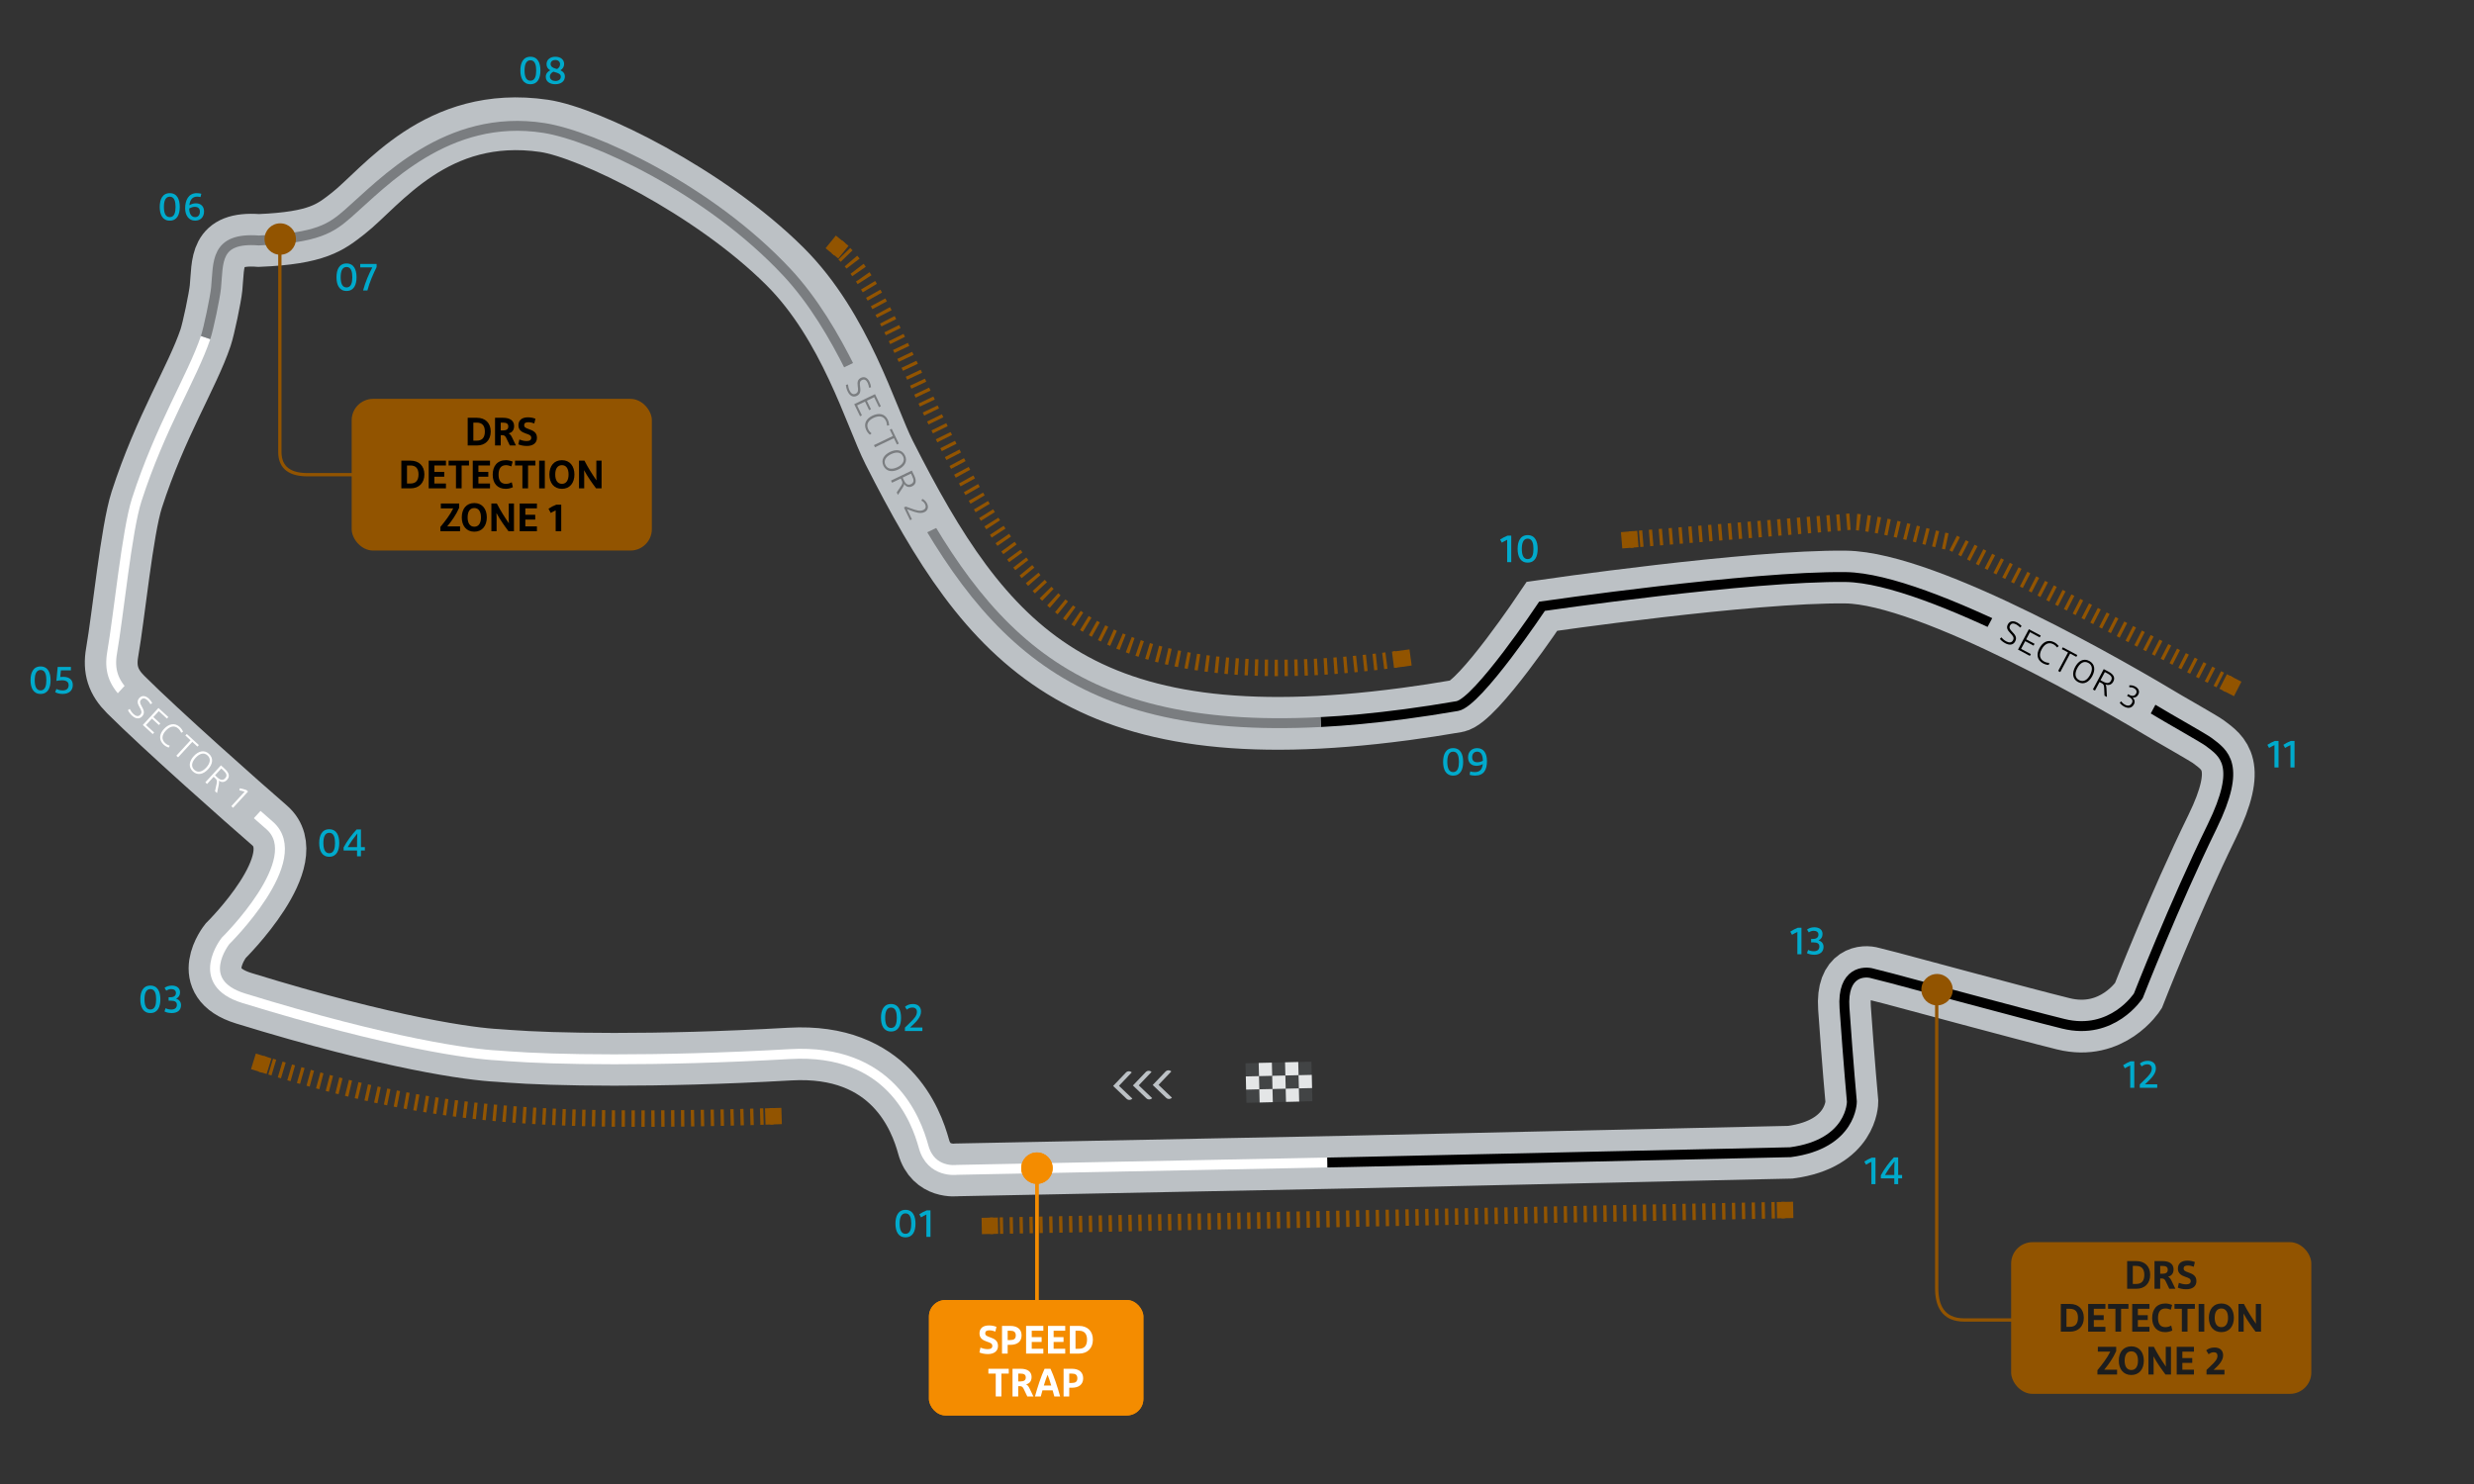 <?xml version="1.0" encoding="UTF-8"?><svg id="Australia" xmlns="http://www.w3.org/2000/svg" xmlns:xlink="http://www.w3.org/1999/xlink" viewBox="0 0 750 450"><rect x="0" y="0" width="750" height="450" fill="#333333" stroke="none"/><defs><symbol id="_01" viewBox="0 0 20 20"><circle cx="10" cy="10" r="10" style="fill:none; stroke-width:0px;"/><path d="M4.534,10.42c0-2.267.815-4.174,3.046-4.174,2.23,0,3.034,1.883,3.034,4.174,0,2.303-.804,4.162-3.034,4.162-2.231,0-3.046-1.883-3.046-4.162ZM9.331,10.42c0-1.547-.312-3.106-1.751-3.106-1.427,0-1.775,1.559-1.775,3.106,0,1.559.348,3.094,1.775,3.094,1.439,0,1.751-1.535,1.751-3.094Z" style="fill:#0ac; stroke-width:0px;"/><path d="M11.77,7.577c.636-.432,1.511-.875,2.279-1.187h1.104v8.047h-1.235v-6.776c-.564.264-1.092.54-1.631.864l-.516-.948Z" style="fill:#0ac; stroke-width:0px;"/></symbol><symbol id="_02" viewBox="0 0 20 20"><circle cx="10" cy="10" r="10" style="fill:none; stroke-width:0px;"/><path d="M3.826,10.42c0-2.267.815-4.174,3.046-4.174,2.23,0,3.034,1.883,3.034,4.174,0,2.303-.804,4.162-3.034,4.162-2.231,0-3.046-1.883-3.046-4.162ZM8.623,10.42c0-1.547-.312-3.106-1.751-3.106-1.427,0-1.775,1.559-1.775,3.106,0,1.559.348,3.094,1.775,3.094,1.439,0,1.751-1.535,1.751-3.094Z" style="fill:#0ac; stroke-width:0px;"/><path d="M11.085,13.406l1.403-1.368c1.392-1.343,2.231-2.243,2.231-3.418,0-.852-.516-1.307-1.379-1.307-.744,0-1.235.288-1.691.636l-.54-.875c.552-.444,1.307-.828,2.363-.828,1.619,0,2.494.912,2.494,2.279,0,1.607-1.295,2.974-2.698,4.27l-.636.588h3.742v1.055h-5.289v-1.031Z" style="fill:#0ac; stroke-width:0px;"/></symbol><symbol id="_03" viewBox="0 0 20 20"><circle cx="10" cy="10" r="10" style="fill:none; stroke-width:0px;"/><path d="M3.826,10.42c0-2.267.815-4.174,3.046-4.174,2.23,0,3.034,1.883,3.034,4.174,0,2.303-.804,4.162-3.034,4.162-2.231,0-3.046-1.883-3.046-4.162ZM8.623,10.42c0-1.547-.312-3.106-1.751-3.106-1.427,0-1.775,1.559-1.775,3.106,0,1.559.348,3.094,1.775,3.094,1.439,0,1.751-1.535,1.751-3.094Z" style="fill:#0ac; stroke-width:0px;"/><path d="M11.493,13.106c.444.24,1.055.408,1.751.408,1.043,0,1.667-.492,1.667-1.439,0-.839-.576-1.247-1.799-1.247h-.708v-1.043h.576c1.091,0,1.643-.504,1.643-1.308,0-.791-.624-1.163-1.427-1.163-.636,0-1.151.24-1.5.492l-.527-.864c.456-.335,1.163-.695,2.207-.695,1.535,0,2.495.768,2.495,2.051,0,.888-.42,1.559-1.199,1.919.936.312,1.499.959,1.499,1.979,0,1.559-1.139,2.387-2.83,2.387-.912,0-1.655-.204-2.195-.492l.348-.983Z" style="fill:#0ac; stroke-width:0px;"/></symbol><symbol id="_04" viewBox="0 0 20 20"><circle cx="10" cy="10" r="10" style="fill:none; stroke-width:0px;"/><path d="M3.226,10.42c0-2.267.815-4.174,3.046-4.174,2.23,0,3.034,1.883,3.034,4.174,0,2.303-.804,4.162-3.034,4.162-2.231,0-3.046-1.883-3.046-4.162ZM8.023,10.42c0-1.547-.312-3.106-1.751-3.106-1.427,0-1.775,1.559-1.775,3.106,0,1.559.348,3.094,1.775,3.094,1.439,0,1.751-1.535,1.751-3.094Z" style="fill:#0ac; stroke-width:0px;"/><path d="M17.07,11.655v1.02h-1.188v1.763h-1.175v-1.763h-4.078v-.923c1.055-1.955,2.471-3.898,3.958-5.445h1.295v5.349h1.188ZM11.876,11.655h2.831v-2.11c0-.6.024-1.271.084-2.027-1.139,1.403-2.015,2.615-2.915,4.138Z" style="fill:#0ac; stroke-width:0px;"/></symbol><symbol id="_05" viewBox="0 0 20 20"><circle cx="10" cy="10" r="10" style="fill:none; stroke-width:0px;"/><path d="M3.652,10.42c0-2.267.815-4.174,3.046-4.174,2.23,0,3.034,1.883,3.034,4.174,0,2.303-.804,4.162-3.034,4.162-2.231,0-3.046-1.883-3.046-4.162ZM8.449,10.42c0-1.547-.312-3.106-1.751-3.106-1.427,0-1.775,1.559-1.775,3.106,0,1.559.348,3.094,1.775,3.094,1.439,0,1.751-1.535,1.751-3.094Z" style="fill:#0ac; stroke-width:0px;"/><path d="M12.854,7.445l-.192,2.003c.276-.024.564-.048.912-.048,1.895,0,2.891.936,2.891,2.495,0,1.631-1.14,2.687-3.046,2.687-1.043,0-1.703-.216-2.303-.528l.372-.983c.54.252,1.164.444,1.919.444,1.199,0,1.799-.6,1.799-1.595s-.72-1.475-2.039-1.475c-.636,0-1.235.108-1.679.192l.396-4.246h4.006v1.055h-3.035Z" style="fill:#0ac; stroke-width:0px;"/></symbol><symbol id="_06" viewBox="0 0 20 20"><circle cx="10" cy="10" r="10" style="fill:none; stroke-width:0px;"/><path d="M3.352,10.42c0-2.267.815-4.174,3.046-4.174,2.23,0,3.034,1.883,3.034,4.174,0,2.303-.804,4.162-3.034,4.162-2.231,0-3.046-1.883-3.046-4.162ZM8.149,10.42c0-1.547-.312-3.106-1.751-3.106-1.427,0-1.775,1.559-1.775,3.106,0,1.559.348,3.094,1.775,3.094,1.439,0,1.751-1.535,1.751-3.094Z" style="fill:#0ac; stroke-width:0px;"/><path d="M15.721,7.433c-.288-.06-.624-.132-1.043-.132-1.511,0-2.171,1.116-2.339,2.615.516-.336,1.211-.588,1.979-.588,1.559,0,2.471.996,2.471,2.447,0,1.703-1.043,2.807-2.723,2.807-1.979,0-3.01-1.691-3.01-3.754,0-2.363.983-4.582,3.514-4.582.563,0,1.103.084,1.391.18l-.24,1.007ZM15.529,11.847c0-.888-.48-1.452-1.571-1.452-.54,0-1.175.228-1.667.492.012,1.463.563,2.627,1.787,2.627.995,0,1.451-.732,1.451-1.667Z" style="fill:#0ac; stroke-width:0px;"/></symbol><symbol id="_07" viewBox="0 0 20 20"><circle cx="10" cy="10" r="10" style="fill:none; stroke-width:0px;"/><path d="M4.066,10.42c0-2.267.815-4.174,3.046-4.174,2.23,0,3.034,1.883,3.034,4.174,0,2.303-.804,4.162-3.034,4.162-2.231,0-3.046-1.883-3.046-4.162ZM8.863,10.42c0-1.547-.312-3.106-1.751-3.106-1.427,0-1.775,1.559-1.775,3.106,0,1.559.348,3.094,1.775,3.094,1.439,0,1.751-1.535,1.751-3.094Z" style="fill:#0ac; stroke-width:0px;"/><path d="M12.129,14.438c.78-2.831,1.715-4.905,2.807-6.992h-3.67v-1.055h4.965v.947c-1.116,2.315-2.051,4.354-2.794,7.1h-1.308Z" style="fill:#0ac; stroke-width:0px;"/></symbol><symbol id="_08" viewBox="0 0 20 20"><circle cx="10" cy="10" r="10" style="fill:none; stroke-width:0px;"/><path d="M3.25,10.42c0-2.267.815-4.174,3.046-4.174,2.23,0,3.034,1.883,3.034,4.174,0,2.303-.804,4.162-3.034,4.162-2.231,0-3.046-1.883-3.046-4.162ZM8.047,10.42c0-1.547-.312-3.106-1.751-3.106-1.427,0-1.775,1.559-1.775,3.106,0,1.559.348,3.094,1.775,3.094,1.439,0,1.751-1.535,1.751-3.094Z" style="fill:#0ac; stroke-width:0px;"/><path d="M13.82,14.582c-1.583,0-2.866-.78-2.866-2.243,0-.984.588-1.619,1.355-1.979-.684-.396-1.127-.972-1.127-1.859,0-1.392,1.151-2.255,2.65-2.255,1.751,0,2.687.971,2.687,2.195,0,.863-.444,1.487-1.127,1.907.875.408,1.355.983,1.355,1.895,0,1.439-1.164,2.339-2.927,2.339ZM15.511,12.327c0-.863-.732-1.127-2.003-1.475-.084-.024-.156-.048-.24-.072-.551.276-1.067.732-1.067,1.476,0,.887.792,1.343,1.667,1.343.935,0,1.643-.456,1.643-1.271ZM14.384,9.976c.563-.36.899-.791.899-1.475,0-.744-.563-1.271-1.451-1.271-.804,0-1.415.456-1.415,1.211,0,.779.647,1.187,1.571,1.427.132.036.276.072.396.108Z" style="fill:#0ac; stroke-width:0px;"/></symbol><symbol id="_09" viewBox="0 0 20 20"><circle cx="10" cy="10" r="10" style="fill:none; stroke-width:0px;"/><path d="M3.394,10.42c0-2.267.815-4.174,3.046-4.174,2.23,0,3.034,1.883,3.034,4.174,0,2.303-.804,4.162-3.034,4.162-2.231,0-3.046-1.883-3.046-4.162ZM8.191,10.42c0-1.547-.312-3.106-1.751-3.106-1.427,0-1.775,1.559-1.775,3.106,0,1.559.348,3.094,1.775,3.094,1.439,0,1.751-1.535,1.751-3.094Z" style="fill:#0ac; stroke-width:0px;"/><path d="M11.613,13.31c.42.12.899.204,1.367.204,1.595,0,2.279-.84,2.435-2.447-.467.312-1.151.54-1.919.54-1.691,0-2.542-1.091-2.542-2.59,0-1.691,1.151-2.771,2.759-2.771,2.123,0,2.974,1.763,2.974,3.958,0,2.627-.936,4.378-3.634,4.378-.648,0-1.2-.108-1.619-.24l.18-1.031ZM15.451,10.06c-.024-1.511-.456-2.747-1.727-2.747-.959,0-1.523.696-1.523,1.691,0,.852.432,1.523,1.535,1.523.647,0,1.259-.18,1.715-.468Z" style="fill:#0ac; stroke-width:0px;"/></symbol><symbol id="_10" viewBox="0 0 20 20"><circle cx="10" cy="10" r="10" style="fill:none; stroke-width:0px;"/><path d="M4.066,7.577c.636-.432,1.511-.875,2.279-1.187h1.104v8.047h-1.235v-6.776c-.564.264-1.091.54-1.631.864l-.516-.948Z" style="fill:#0ac; stroke-width:0px;"/><path d="M9.381,10.42c0-2.267.815-4.174,3.046-4.174,2.23,0,3.034,1.883,3.034,4.174,0,2.303-.804,4.162-3.034,4.162-2.231,0-3.046-1.883-3.046-4.162ZM14.179,10.42c0-1.547-.312-3.106-1.751-3.106-1.427,0-1.775,1.559-1.775,3.106,0,1.559.348,3.094,1.775,3.094,1.439,0,1.751-1.535,1.751-3.094Z" style="fill:#0ac; stroke-width:0px;"/></symbol><symbol id="_11" viewBox="0 0 20 20"><circle cx="10" cy="10" r="10" style="fill:none; stroke-width:0px;"/><path d="M5.494,7.577c.636-.432,1.511-.875,2.279-1.187h1.104v8.047h-1.235v-6.776c-.564.264-1.092.54-1.631.864l-.516-.948Z" style="fill:#0ac; stroke-width:0px;"/><path d="M10.342,7.577c.636-.432,1.511-.875,2.279-1.187h1.104v8.047h-1.235v-6.776c-.564.264-1.092.54-1.631.864l-.516-.948Z" style="fill:#0ac; stroke-width:0px;"/></symbol><symbol id="_12" viewBox="0 0 20 20"><circle cx="10" cy="10" r="10" style="fill:none; stroke-width:0px;"/><path d="M4.696,7.577c.636-.432,1.511-.875,2.279-1.187h1.104v8.047h-1.235v-6.776c-.564.264-1.091.54-1.631.864l-.516-.948Z" style="fill:#0ac; stroke-width:0px;"/><path d="M9.748,13.406l1.403-1.368c1.392-1.343,2.231-2.243,2.231-3.418,0-.852-.516-1.307-1.379-1.307-.744,0-1.235.288-1.691.636l-.54-.875c.552-.444,1.307-.828,2.363-.828,1.619,0,2.494.912,2.494,2.279,0,1.607-1.295,2.974-2.698,4.27l-.636.588h3.742v1.055h-5.289v-1.031Z" style="fill:#0ac; stroke-width:0px;"/></symbol><symbol id="_13" viewBox="0 0 20 20"><circle cx="10" cy="10" r="10" style="fill:none; stroke-width:0px;"/><path d="M4.726,7.577c.636-.432,1.511-.875,2.279-1.187h1.104v8.047h-1.235v-6.776c-.564.264-1.091.54-1.631.864l-.516-.948Z" style="fill:#0ac; stroke-width:0px;"/><path d="M10.125,13.106c.444.24,1.055.408,1.751.408,1.043,0,1.667-.492,1.667-1.439,0-.839-.576-1.247-1.799-1.247h-.708v-1.043h.576c1.091,0,1.643-.504,1.643-1.308,0-.791-.624-1.163-1.427-1.163-.636,0-1.151.24-1.5.492l-.527-.864c.456-.335,1.163-.695,2.207-.695,1.535,0,2.495.768,2.495,2.051,0,.888-.419,1.559-1.199,1.919.936.312,1.499.959,1.499,1.979,0,1.559-1.139,2.387-2.831,2.387-.911,0-1.655-.204-2.194-.492l.348-.983Z" style="fill:#0ac; stroke-width:0px;"/></symbol><symbol id="_14" viewBox="0 0 20 20"><circle cx="10" cy="10" r="10" style="fill:none; stroke-width:0px;"/><path d="M4.186,7.577c.636-.432,1.511-.875,2.279-1.187h1.104v8.047h-1.235v-6.776c-.564.264-1.091.54-1.631.864l-.516-.948Z" style="fill:#0ac; stroke-width:0px;"/><path d="M15.642,11.655v1.02h-1.188v1.763h-1.175v-1.763h-4.078v-.923c1.055-1.955,2.471-3.898,3.958-5.445h1.295v5.349h1.188ZM10.449,11.655h2.831v-2.11c0-.6.024-1.271.084-2.027-1.139,1.403-2.015,2.615-2.915,4.138Z" style="fill:#0ac; stroke-width:0px;"/></symbol><symbol id="DRS_Detection_Zone_1" viewBox="0 0 91 46"><rect x=".5" y=".5" width="90" height="45" rx="6" ry="6" style="fill:#925400; stroke:#925400; stroke-miterlimit:10;"/><path d="M35.17,5.742h2.807c2.519,0,4.174,1.571,4.174,4.174,0,2.626-1.667,4.222-4.174,4.222h-2.807V5.742ZM37.929,7.206h-1.044v5.469h1.044c1.667,0,2.446-.983,2.446-2.758,0-1.751-.779-2.71-2.446-2.71Z" style="fill:#000; stroke-width:0px;"/><path d="M47.947,14.138l-1.139-2.375c-.264-.516-.576-.744-1.104-.744h-.516v3.118h-1.728V5.742h2.471c2.063,0,3.311.875,3.311,2.495,0,1.463-.828,2.027-1.667,2.243.407.168.695.528.995,1.116l1.224,2.542h-1.848ZM45.189,7.206v2.375h.659c1.104,0,1.631-.384,1.631-1.199,0-.912-.6-1.175-1.631-1.175h-.659Z" style="fill:#000; stroke-width:0px;"/><path d="M50.843,12.339c.563.216,1.367.456,2.206.456.924,0,1.392-.336,1.392-.959,0-.755-.552-.972-1.631-1.319-1.367-.468-2.255-1.104-2.255-2.506,0-1.523,1.043-2.411,2.891-2.411.899,0,1.739.204,2.255.432l-.336,1.427c-.552-.216-1.14-.372-1.812-.372-.839,0-1.259.288-1.259.875,0,.648.42.852,1.355,1.188,1.427.492,2.519,1.031,2.519,2.674,0,1.607-1.248,2.459-3.047,2.459-1.031,0-1.991-.216-2.591-.492l.312-1.451Z" style="fill:#000; stroke-width:0px;"/><path d="M15.058,18.742h2.807c2.519,0,4.174,1.571,4.174,4.174,0,2.626-1.667,4.222-4.174,4.222h-2.807v-8.396ZM17.816,20.206h-1.044v5.469h1.044c1.667,0,2.446-.983,2.446-2.758,0-1.751-.779-2.71-2.446-2.71Z" style="fill:#000; stroke-width:0px;"/><path d="M28.579,27.138h-5.229v-8.396h5.229v1.463h-3.515v1.943h2.999v1.463h-2.999v2.062h3.515v1.463Z" style="fill:#000; stroke-width:0px;"/><path d="M31.617,20.206h-2.231v-1.463h6.177v1.463h-2.23v6.932h-1.715v-6.932Z" style="fill:#000; stroke-width:0px;"/><path d="M41.935,27.138h-5.229v-8.396h5.229v1.463h-3.515v1.943h2.999v1.463h-2.999v2.062h3.515v1.463Z" style="fill:#000; stroke-width:0px;"/><path d="M42.753,23c0-2.603,1.367-4.402,4.018-4.402.66,0,1.439.18,2.027.432l-.384,1.451c-.479-.168-1.02-.372-1.631-.372-1.596,0-2.255,1.127-2.255,2.878,0,1.763.684,2.783,2.242,2.783.78,0,1.344-.252,1.764-.468l.336,1.475c-.54.288-1.355.504-2.171.504-2.555,0-3.946-1.703-3.946-4.282Z" style="fill:#000; stroke-width:0px;"/><path d="M51.752,20.206h-2.231v-1.463h6.177v1.463h-2.23v6.932h-1.715v-6.932Z" style="fill:#000; stroke-width:0px;"/><path d="M56.84,18.742h1.715v8.396h-1.715v-8.396Z" style="fill:#000; stroke-width:0px;"/><path d="M63.737,27.282c-2.41,0-3.802-1.787-3.802-4.342s1.379-4.342,3.802-4.342c2.399,0,3.79,1.787,3.79,4.342s-1.391,4.342-3.79,4.342ZM63.737,25.771c1.344,0,2.015-1.115,2.015-2.831,0-1.715-.671-2.831-2.015-2.831-1.367,0-2.026,1.116-2.026,2.831,0,1.715.671,2.831,2.026,2.831Z" style="fill:#000; stroke-width:0px;"/><path d="M68.911,27.138v-8.396h1.655c1.151,2.231,2.387,4.186,3.658,5.997-.036-.324-.048-.671-.048-1.043v-4.954h1.583v8.396h-1.667c-1.283-1.727-2.447-3.322-3.646-5.517.036.468.048.948.048,1.427v4.09h-1.583Z" style="fill:#000; stroke-width:0px;"/><path d="M28.971,38.674h3.886v1.463h-5.961v-1.307c1.439-1.727,2.938-3.67,3.898-5.625h-3.767v-1.463h5.565v1.283c-.983,2.195-2.171,3.886-3.622,5.649Z" style="fill:#000; stroke-width:0px;"/><path d="M37.177,40.282c-2.41,0-3.802-1.787-3.802-4.342s1.379-4.342,3.802-4.342c2.399,0,3.79,1.787,3.79,4.342s-1.391,4.342-3.79,4.342ZM37.177,38.771c1.344,0,2.015-1.115,2.015-2.831,0-1.715-.671-2.831-2.015-2.831-1.367,0-2.026,1.116-2.026,2.831,0,1.715.671,2.831,2.026,2.831Z" style="fill:#000; stroke-width:0px;"/><path d="M42.351,40.138v-8.396h1.655c1.151,2.231,2.387,4.186,3.658,5.997-.036-.324-.048-.671-.048-1.043v-4.954h1.583v8.396h-1.667c-1.283-1.727-2.447-3.322-3.646-5.517.036.468.048.948.048,1.427v4.09h-1.583Z" style="fill:#000; stroke-width:0px;"/><path d="M56.16,40.138h-5.229v-8.396h5.229v1.463h-3.515v1.943h2.999v1.463h-2.999v2.062h3.515v1.463Z" style="fill:#000; stroke-width:0px;"/><path d="M59.667,33.313c.659-.456,1.571-.923,2.362-1.223h1.499v8.047h-1.69v-6.32c-.492.228-.96.467-1.487.779l-.684-1.283Z" style="fill:#000; stroke-width:0px;"/></symbol><symbol id="DRS_Detection_Zone_2" viewBox="0 0 91 46"><rect x=".5" y=".5" width="90" height="45" rx="6" ry="6" style="fill:#925400; stroke:#925400; stroke-miterlimit:10;"/><path d="M35.17,5.742h2.807c2.519,0,4.174,1.571,4.174,4.174,0,2.626-1.667,4.222-4.174,4.222h-2.807V5.742ZM37.929,7.206h-1.044v5.469h1.044c1.667,0,2.446-.983,2.446-2.758,0-1.751-.779-2.71-2.446-2.71Z" style="fill:#1c1d1e; stroke-width:0px;"/><path d="M47.947,14.138l-1.139-2.375c-.264-.516-.576-.744-1.104-.744h-.516v3.118h-1.728V5.742h2.471c2.063,0,3.311.875,3.311,2.495,0,1.463-.828,2.027-1.667,2.243.407.168.695.528.995,1.116l1.224,2.542h-1.848ZM45.189,7.206v2.375h.659c1.104,0,1.631-.384,1.631-1.199,0-.912-.6-1.175-1.631-1.175h-.659Z" style="fill:#1c1d1e; stroke-width:0px;"/><path d="M50.843,12.339c.563.216,1.367.456,2.206.456.924,0,1.392-.336,1.392-.959,0-.755-.552-.972-1.631-1.319-1.367-.468-2.255-1.104-2.255-2.506,0-1.523,1.043-2.411,2.891-2.411.899,0,1.739.204,2.255.432l-.336,1.427c-.552-.216-1.14-.372-1.812-.372-.839,0-1.259.288-1.259.875,0,.648.42.852,1.355,1.188,1.427.492,2.519,1.031,2.519,2.674,0,1.607-1.248,2.459-3.047,2.459-1.031,0-1.991-.216-2.591-.492l.312-1.451Z" style="fill:#1c1d1e; stroke-width:0px;"/><path d="M15.058,18.742h2.807c2.519,0,4.174,1.571,4.174,4.174,0,2.626-1.667,4.222-4.174,4.222h-2.807v-8.396ZM17.816,20.206h-1.044v5.469h1.044c1.667,0,2.446-.983,2.446-2.758,0-1.751-.779-2.71-2.446-2.71Z" style="fill:#1c1d1e; stroke-width:0px;"/><path d="M28.579,27.138h-5.229v-8.396h5.229v1.463h-3.515v1.943h2.999v1.463h-2.999v2.062h3.515v1.463Z" style="fill:#1c1d1e; stroke-width:0px;"/><path d="M31.617,20.206h-2.231v-1.463h6.177v1.463h-2.23v6.932h-1.715v-6.932Z" style="fill:#1c1d1e; stroke-width:0px;"/><path d="M41.935,27.138h-5.229v-8.396h5.229v1.463h-3.515v1.943h2.999v1.463h-2.999v2.062h3.515v1.463Z" style="fill:#1c1d1e; stroke-width:0px;"/><path d="M42.753,23c0-2.603,1.367-4.402,4.018-4.402.66,0,1.439.18,2.027.432l-.384,1.451c-.479-.168-1.02-.372-1.631-.372-1.596,0-2.255,1.127-2.255,2.878,0,1.763.684,2.783,2.242,2.783.78,0,1.344-.252,1.764-.468l.336,1.475c-.54.288-1.355.504-2.171.504-2.555,0-3.946-1.703-3.946-4.282Z" style="fill:#1c1d1e; stroke-width:0px;"/><path d="M51.752,20.206h-2.231v-1.463h6.177v1.463h-2.23v6.932h-1.715v-6.932Z" style="fill:#1c1d1e; stroke-width:0px;"/><path d="M56.84,18.742h1.715v8.396h-1.715v-8.396Z" style="fill:#1c1d1e; stroke-width:0px;"/><path d="M63.737,27.282c-2.41,0-3.802-1.787-3.802-4.342s1.379-4.342,3.802-4.342c2.399,0,3.79,1.787,3.79,4.342s-1.391,4.342-3.79,4.342ZM63.737,25.771c1.344,0,2.015-1.115,2.015-2.831,0-1.715-.671-2.831-2.015-2.831-1.367,0-2.026,1.116-2.026,2.831,0,1.715.671,2.831,2.026,2.831Z" style="fill:#1c1d1e; stroke-width:0px;"/><path d="M68.911,27.138v-8.396h1.655c1.151,2.231,2.387,4.186,3.658,5.997-.036-.324-.048-.671-.048-1.043v-4.954h1.583v8.396h-1.667c-1.283-1.727-2.447-3.322-3.646-5.517.036.468.048.948.048,1.427v4.09h-1.583Z" style="fill:#1c1d1e; stroke-width:0px;"/><path d="M28.232,38.674h3.886v1.463h-5.961v-1.307c1.439-1.727,2.938-3.67,3.898-5.625h-3.767v-1.463h5.565v1.283c-.983,2.195-2.171,3.886-3.622,5.649Z" style="fill:#1c1d1e; stroke-width:0px;"/><path d="M36.438,40.282c-2.41,0-3.802-1.787-3.802-4.342s1.379-4.342,3.802-4.342c2.399,0,3.79,1.787,3.79,4.342s-1.391,4.342-3.79,4.342ZM36.438,38.771c1.344,0,2.015-1.115,2.015-2.831,0-1.715-.671-2.831-2.015-2.831-1.367,0-2.026,1.116-2.026,2.831,0,1.715.671,2.831,2.026,2.831Z" style="fill:#1c1d1e; stroke-width:0px;"/><path d="M41.612,40.138v-8.396h1.655c1.151,2.231,2.387,4.186,3.658,5.997-.036-.324-.048-.671-.048-1.043v-4.954h1.583v8.396h-1.667c-1.283-1.727-2.447-3.322-3.646-5.517.036.468.048.948.048,1.427v4.09h-1.583Z" style="fill:#1c1d1e; stroke-width:0px;"/><path d="M55.422,40.138h-5.229v-8.396h5.229v1.463h-3.515v1.943h2.999v1.463h-2.999v2.062h3.515v1.463Z" style="fill:#1c1d1e; stroke-width:0px;"/><path d="M59.229,38.747l1.259-1.199c1.367-1.284,2.063-2.075,2.063-3.07,0-.72-.396-1.092-1.115-1.092-.66,0-1.104.264-1.571.6l-.731-1.187c.587-.48,1.391-.852,2.506-.852,1.691,0,2.627.912,2.627,2.375,0,1.595-1.331,2.999-2.698,4.222l-.192.168h3.299v1.427h-5.445v-1.391Z" style="fill:#1c1d1e; stroke-width:0px;"/></symbol><symbol id="Speed_Trap" viewBox="0 0 65 35"><rect width="65" height="35" rx="5" ry="5" style="fill:#f48c00; stroke-width:0px;"/><path d="M15.61,14.444c.563.216,1.367.456,2.206.456.924,0,1.392-.336,1.392-.959,0-.755-.552-.972-1.631-1.319-1.367-.468-2.255-1.104-2.255-2.506,0-1.523,1.043-2.411,2.891-2.411.899,0,1.739.204,2.255.432l-.336,1.427c-.552-.216-1.14-.372-1.812-.372-.839,0-1.259.288-1.259.875,0,.648.42.852,1.355,1.188,1.427.492,2.519,1.031,2.519,2.674,0,1.607-1.248,2.459-3.047,2.459-1.031,0-1.991-.216-2.591-.492l.312-1.451Z" style="fill:#fff; stroke-width:0px;"/><path d="M22.149,7.848h2.555c2.075,0,3.382,1.02,3.382,2.878,0,1.871-1.307,2.867-3.382,2.867h-.84v2.65h-1.715V7.848ZM24.668,9.311h-.804v2.831h.804c1.044,0,1.655-.36,1.655-1.416,0-1.055-.611-1.415-1.655-1.415Z" style="fill:#fff; stroke-width:0px;"/><path d="M34.675,16.243h-5.229V7.848h5.229v1.463h-3.515v1.943h2.999v1.463h-2.999v2.062h3.515v1.463Z" style="fill:#fff; stroke-width:0px;"/><path d="M41.311,16.243h-5.229V7.848h5.229v1.463h-3.515v1.943h2.999v1.463h-2.999v2.062h3.515v1.463Z" style="fill:#fff; stroke-width:0px;"/><path d="M42.717,7.848h2.807c2.519,0,4.174,1.571,4.174,4.174,0,2.626-1.667,4.222-4.174,4.222h-2.807V7.848ZM45.476,9.311h-1.044v5.469h1.044c1.667,0,2.446-.983,2.446-2.758,0-1.751-.779-2.71-2.446-2.71Z" style="fill:#fff; stroke-width:0px;"/><path d="M20.246,21.311h-2.23v-1.463h6.177v1.463h-2.23v6.932h-1.716v-6.932Z" style="fill:#fff; stroke-width:0px;"/><path d="M29.82,28.243l-1.139-2.375c-.264-.516-.576-.744-1.104-.744h-.516v3.118h-1.728v-8.396h2.471c2.063,0,3.311.875,3.311,2.495,0,1.463-.828,2.027-1.667,2.243.407.168.695.528.995,1.116l1.224,2.542h-1.848ZM27.062,21.311v2.375h.659c1.104,0,1.631-.384,1.631-1.199,0-.912-.6-1.175-1.631-1.175h-.659Z" style="fill:#fff; stroke-width:0px;"/><path d="M37.501,26.396h-3.095c-.18.612-.348,1.235-.503,1.847h-1.764c.768-2.807,1.848-6.128,2.915-8.396h1.786c1.067,2.267,2.159,5.577,2.927,8.396h-1.763c-.168-.612-.336-1.235-.504-1.847ZM34.826,24.933h2.243c-.408-1.355-.792-2.555-1.115-3.262-.324.708-.72,1.907-1.128,3.262Z" style="fill:#fff; stroke-width:0px;"/><path d="M40.815,19.848h2.555c2.075,0,3.382,1.02,3.382,2.878,0,1.871-1.307,2.867-3.382,2.867h-.84v2.65h-1.715v-8.396ZM43.334,21.311h-.804v2.831h.804c1.044,0,1.655-.36,1.655-1.416,0-1.055-.611-1.415-1.655-1.415Z" style="fill:#fff; stroke-width:0px;"/><rect width="65" height="35" rx="5" ry="5" style="fill:#f48c00; stroke-width:0px;"/><path d="M15.61,14.444c.563.216,1.367.456,2.206.456.924,0,1.392-.336,1.392-.959,0-.755-.552-.972-1.631-1.319-1.367-.468-2.255-1.104-2.255-2.506,0-1.523,1.043-2.411,2.891-2.411.899,0,1.739.204,2.255.432l-.336,1.427c-.552-.216-1.14-.372-1.812-.372-.839,0-1.259.288-1.259.875,0,.648.42.852,1.355,1.188,1.427.492,2.519,1.031,2.519,2.674,0,1.607-1.248,2.459-3.047,2.459-1.031,0-1.991-.216-2.591-.492l.312-1.451Z" style="fill:#fff; stroke-width:0px;"/><path d="M22.149,7.848h2.555c2.075,0,3.382,1.02,3.382,2.878,0,1.871-1.307,2.867-3.382,2.867h-.84v2.65h-1.715V7.848ZM24.668,9.311h-.804v2.831h.804c1.044,0,1.655-.36,1.655-1.416,0-1.055-.611-1.415-1.655-1.415Z" style="fill:#fff; stroke-width:0px;"/><path d="M34.675,16.243h-5.229V7.848h5.229v1.463h-3.515v1.943h2.999v1.463h-2.999v2.062h3.515v1.463Z" style="fill:#fff; stroke-width:0px;"/><path d="M41.311,16.243h-5.229V7.848h5.229v1.463h-3.515v1.943h2.999v1.463h-2.999v2.062h3.515v1.463Z" style="fill:#fff; stroke-width:0px;"/><path d="M42.717,7.848h2.807c2.519,0,4.174,1.571,4.174,4.174,0,2.626-1.667,4.222-4.174,4.222h-2.807V7.848ZM45.476,9.311h-1.044v5.469h1.044c1.667,0,2.446-.983,2.446-2.758,0-1.751-.779-2.71-2.446-2.71Z" style="fill:#fff; stroke-width:0px;"/><path d="M20.246,22.311h-2.23v-1.463h6.177v1.463h-2.23v6.932h-1.716v-6.932Z" style="fill:#fff; stroke-width:0px;"/><path d="M29.82,29.243l-1.139-2.375c-.264-.516-.576-.744-1.104-.744h-.516v3.118h-1.728v-8.396h2.471c2.063,0,3.311.875,3.311,2.495,0,1.463-.828,2.027-1.667,2.243.407.168.695.528.995,1.116l1.224,2.542h-1.848ZM27.062,22.311v2.375h.659c1.104,0,1.631-.384,1.631-1.199,0-.912-.6-1.175-1.631-1.175h-.659Z" style="fill:#fff; stroke-width:0px;"/><path d="M37.501,27.396h-3.095c-.18.612-.348,1.235-.503,1.847h-1.764c.768-2.807,1.848-6.128,2.915-8.396h1.786c1.067,2.267,2.159,5.577,2.927,8.396h-1.763c-.168-.612-.336-1.235-.504-1.847ZM34.826,25.933h2.243c-.408-1.355-.792-2.555-1.115-3.262-.324.708-.72,1.907-1.128,3.262Z" style="fill:#fff; stroke-width:0px;"/><path d="M40.815,20.848h2.555c2.075,0,3.382,1.02,3.382,2.878,0,1.871-1.307,2.867-3.382,2.867h-.84v2.65h-1.715v-8.396ZM43.334,22.311h-.804v2.831h.804c1.044,0,1.655-.36,1.655-1.416,0-1.055-.611-1.415-1.655-1.415Z" style="fill:#fff; stroke-width:0px;"/></symbol><symbol id="sector_1" viewBox="0 0 56 11"><rect width="56" height="11" style="fill:#bcc1c5; stroke-width:0px;"/><path d="M5.876,7.766c.47.17,1.12.38,1.899.38,1.02,0,1.659-.4,1.659-1.259,0-.93-.71-1.209-1.779-1.54-1.179-.379-1.869-.869-1.869-1.989,0-1.179.87-1.809,2.239-1.809.56,0,1.239.13,1.679.3l-.149.61c-.47-.15-1-.27-1.479-.27-1.05,0-1.549.41-1.549,1.16,0,.81.539,1.079,1.479,1.379,1.189.39,2.169.78,2.169,2.159,0,1.369-1.109,1.899-2.379,1.899-.819,0-1.559-.17-2.059-.38l.14-.64Z" style="fill:#fff; stroke-width:0px;"/><path d="M16.174,8.665h-4.077V1.669h4.077v.629h-3.357v2.459h2.878v.629h-2.878v2.648h3.357v.63Z" style="fill:#fff; stroke-width:0px;"/><path d="M17.636,5.247c0-2.109,1-3.698,3.118-3.698.59,0,1.18.13,1.709.35l-.18.62c-.47-.17-.93-.32-1.519-.32-1.699,0-2.379,1.359-2.379,3.048,0,1.719.77,2.888,2.429,2.888.659,0,1.14-.18,1.549-.36l.15.62c-.41.21-1.04.39-1.72.39-2.068,0-3.158-1.409-3.158-3.538Z" style="fill:#fff; stroke-width:0px;"/><path d="M25.885,2.298h-2.129v-.629h4.978v.629h-2.129v6.367h-.72V2.298Z" style="fill:#fff; stroke-width:0px;"/><path d="M32.795,8.785c-1.988,0-2.938-1.589-2.938-3.618s.93-3.618,2.938-3.618c1.999,0,2.948,1.589,2.948,3.618s-.949,3.618-2.948,3.618ZM32.795,8.135c1.55,0,2.199-1.319,2.199-2.968s-.649-2.968-2.199-2.968c-1.559,0-2.188,1.319-2.188,2.968s.649,2.968,2.188,2.968Z" style="fill:#fff; stroke-width:0px;"/><path d="M41.804,8.665l-1.219-2.069c-.38-.62-.66-.87-1.26-.87h-.789v2.938h-.72V1.669h1.669c1.669,0,2.668.59,2.668,1.969,0,1.239-.819,1.799-1.719,1.889.29.1.5.32.859.899l1.34,2.239h-.83ZM38.536,2.298v2.809h.929c1.25,0,1.949-.4,1.949-1.419,0-1.05-.72-1.39-1.949-1.39h-.929Z" style="fill:#fff; stroke-width:0px;"/><path d="M46.746,2.928c.51-.34,1.209-.709,1.839-.97h.649v6.707h-.72V2.698c-.51.23-.999.49-1.469.78l-.3-.55Z" style="fill:#fff; stroke-width:0px;"/></symbol><symbol id="sector_2" viewBox="0 0 56 11"><rect width="56" height="11" style="fill:#bcc1c5; stroke-width:0px;"/><path d="M5.171,7.766c.47.17,1.12.38,1.899.38,1.02,0,1.659-.4,1.659-1.259,0-.93-.71-1.209-1.779-1.54-1.179-.379-1.869-.869-1.869-1.989,0-1.179.87-1.809,2.239-1.809.56,0,1.239.13,1.679.3l-.149.61c-.47-.15-1-.27-1.479-.27-1.05,0-1.549.41-1.549,1.16,0,.81.539,1.079,1.479,1.379,1.189.39,2.169.78,2.169,2.159,0,1.369-1.109,1.899-2.379,1.899-.819,0-1.559-.17-2.059-.38l.14-.64Z" style="fill:#7a7d80; stroke-width:0px;"/><path d="M15.469,8.665h-4.077V1.669h4.077v.629h-3.357v2.459h2.878v.629h-2.878v2.648h3.357v.63Z" style="fill:#7a7d80; stroke-width:0px;"/><path d="M16.931,5.247c0-2.109,1-3.698,3.118-3.698.59,0,1.18.13,1.709.35l-.18.62c-.47-.17-.93-.32-1.519-.32-1.699,0-2.379,1.359-2.379,3.048,0,1.719.77,2.888,2.429,2.888.659,0,1.14-.18,1.549-.36l.15.62c-.41.21-1.04.39-1.72.39-2.068,0-3.158-1.409-3.158-3.538Z" style="fill:#7a7d80; stroke-width:0px;"/><path d="M25.18,2.298h-2.129v-.629h4.978v.629h-2.129v6.367h-.72V2.298Z" style="fill:#7a7d80; stroke-width:0px;"/><path d="M32.09,8.785c-1.988,0-2.938-1.589-2.938-3.618s.93-3.618,2.938-3.618c1.999,0,2.948,1.589,2.948,3.618s-.949,3.618-2.948,3.618ZM32.09,8.135c1.55,0,2.199-1.319,2.199-2.968s-.649-2.968-2.199-2.968c-1.559,0-2.188,1.319-2.188,2.968s.649,2.968,2.188,2.968Z" style="fill:#7a7d80; stroke-width:0px;"/><path d="M41.099,8.665l-1.219-2.069c-.38-.62-.66-.87-1.26-.87h-.789v2.938h-.72V1.669h1.669c1.669,0,2.668.59,2.668,1.969,0,1.239-.819,1.799-1.719,1.889.29.1.5.32.859.899l1.34,2.239h-.83ZM37.831,2.298v2.809h.929c1.25,0,1.949-.4,1.949-1.419,0-1.05-.72-1.39-1.949-1.39h-.929Z" style="fill:#7a7d80; stroke-width:0px;"/><path d="M46.15,8.055l1.26-1.249c1.189-1.149,1.979-1.999,1.979-3.098,0-.81-.51-1.24-1.339-1.24-.68,0-1.109.26-1.489.56l-.319-.52c.439-.35,1.029-.669,1.879-.669,1.289,0,1.999.759,1.999,1.829,0,1.339-1.07,2.468-2.27,3.588l-.829.79h3.418v.62h-4.288v-.61Z" style="fill:#7a7d80; stroke-width:0px;"/></symbol><symbol id="sector_3" viewBox="0 0 56 11"><rect width="56" height="11" style="fill:#bcc1c5; stroke-width:0px;"/><path d="M5.156,7.766c.47.17,1.12.38,1.899.38,1.02,0,1.659-.4,1.659-1.259,0-.93-.71-1.209-1.779-1.54-1.179-.379-1.869-.869-1.869-1.989,0-1.179.87-1.809,2.239-1.809.56,0,1.239.13,1.679.3l-.149.61c-.47-.15-1-.27-1.479-.27-1.05,0-1.549.41-1.549,1.16,0,.81.539,1.079,1.479,1.379,1.189.39,2.169.78,2.169,2.159,0,1.369-1.109,1.899-2.379,1.899-.819,0-1.559-.17-2.059-.38l.14-.64Z" style="fill:#000; stroke-width:0px;"/><path d="M15.454,8.665h-4.077V1.669h4.077v.629h-3.357v2.459h2.878v.629h-2.878v2.648h3.357v.63Z" style="fill:#000; stroke-width:0px;"/><path d="M16.916,5.247c0-2.109,1-3.698,3.118-3.698.59,0,1.18.13,1.71.35l-.181.62c-.47-.17-.93-.32-1.519-.32-1.699,0-2.379,1.359-2.379,3.048,0,1.719.77,2.888,2.429,2.888.659,0,1.14-.18,1.549-.36l.15.62c-.41.21-1.04.39-1.72.39-2.068,0-3.158-1.409-3.158-3.538Z" style="fill:#000; stroke-width:0px;"/><path d="M25.165,2.298h-2.129v-.629h4.978v.629h-2.129v6.367h-.72V2.298Z" style="fill:#000; stroke-width:0px;"/><path d="M32.075,8.785c-1.988,0-2.938-1.589-2.938-3.618s.93-3.618,2.938-3.618c1.999,0,2.948,1.589,2.948,3.618s-.949,3.618-2.948,3.618ZM32.075,8.135c1.55,0,2.199-1.319,2.199-2.968s-.649-2.968-2.199-2.968c-1.559,0-2.188,1.319-2.188,2.968s.649,2.968,2.188,2.968Z" style="fill:#000; stroke-width:0px;"/><path d="M41.084,8.665l-1.219-2.069c-.38-.62-.66-.87-1.26-.87h-.789v2.938h-.72V1.669h1.669c1.669,0,2.668.59,2.668,1.969,0,1.239-.819,1.799-1.719,1.889.29.1.5.32.859.899l1.34,2.239h-.83ZM37.816,2.298v2.809h.929c1.25,0,1.949-.4,1.949-1.419,0-1.05-.72-1.39-1.949-1.39h-.929Z" style="fill:#000; stroke-width:0px;"/><path d="M46.376,7.806c.37.2.909.36,1.52.36.979,0,1.579-.5,1.579-1.419,0-.77-.49-1.229-1.649-1.229h-.649v-.609h.56c1.02,0,1.509-.55,1.509-1.299,0-.77-.6-1.149-1.349-1.149-.58,0-1.029.21-1.34.43l-.319-.49c.35-.27.93-.56,1.729-.56,1.189,0,1.999.62,1.999,1.689,0,.76-.35,1.349-1.06,1.639.83.24,1.29.799,1.29,1.629,0,1.279-.88,1.989-2.27,1.989-.729,0-1.339-.17-1.769-.41l.22-.569Z" style="fill:#000; stroke-width:0px;"/></symbol><symbol id="start" viewBox="0 0 60.281 12.007"><path d="M17.744,9.928c-.11.112-.242.201-.396.27-.153.068-.314.102-.483.103-.176-0-.34-.034-.494-.103-.153-.068-.285-.157-.395-.269l-3.977-3.972,3.972-3.977c.11-.111.242-.2.396-.269.153-.068.317-.103.493-.102.169-0.0.33.034.484.102.153.068.285.157.395.268l-3.972,3.977,3.977,3.972Z" style="fill:#bcc1c5; stroke-width:0px;"/><path d="M11.745,9.932c-.11.111-.242.2-.396.269-.153.068-.314.103-.483.103-.176.001-.34-.034-.494-.102-.153-.068-.285-.157-.395-.269l-3.977-3.972,3.972-3.977c.11-.111.242-.2.396-.269.153-.068.317-.103.493-.103.169-0.0.33.034.483.102.153.069.285.158.395.269l-3.972,3.977,3.977,3.972Z" style="fill:#bcc1c5; stroke-width:0px;"/><path d="M5.744,9.935c-.11.112-.242.201-.396.27-.153.068-.314.103-.483.103-.176.001-.34-.034-.494-.102-.153-.069-.285-.158-.395-.269L0,5.964,3.972,1.987c.11-.111.242-.2.396-.269.153-.068.317-.103.493-.103.169-0.0.33.035.484.103.153.068.285.157.396.269l-3.973,3.977,3.976,3.972Z" style="fill:#bcc1c5; stroke-width:0px;"/><polygon points="40.281 .011 60.275 0 60.281 11.996 40.288 12.007 40.281 .011" style="fill:#424445; stroke-width:0px;"/><polygon points="56.278 4.001 60.277 3.999 60.279 7.997 56.281 8 56.278 4.001" style="fill:#e4e6e7; stroke-width:0px;"/><polygon points="48.281 4.005 52.28 4.003 52.282 8.002 48.283 8.004 48.281 4.005" style="fill:#e4e6e7; stroke-width:0px;"/><polygon points="40.284 4.01 44.282 4.008 44.285 8.006 40.286 8.009 40.284 4.01" style="fill:#e4e6e7; stroke-width:0px;"/><polygon points="52.282 8.002 56.281 8 56.283 11.998 52.284 12 52.282 8.002" style="fill:#e4e6e7; stroke-width:0px;"/><polygon points="44.285 8.006 48.283 8.004 48.286 12.003 44.287 12.005 44.285 8.006" style="fill:#e4e6e7; stroke-width:0px;"/><polygon points="52.277 .005 56.276 .002 56.278 4.001 52.28 4.003 52.277 .005" style="fill:#e4e6e7; stroke-width:0px;"/><polygon points="44.28 .009 48.279 .007 48.281 4.005 44.282 4.008 44.28 .009" style="fill:#e4e6e7; stroke-width:0px;"/></symbol></defs><path id="basis" d="M407.987,352.4l-117.928,2.344s-7.827,1.107-10.063-7.013c-2.236-8.121-10.111-29.824-40.533-28.099-41.512,2.353-72.121,1.661-85.279.66-1.114-.085-2.218-.192-3.335-.245-7.752-.367-32.107-3.515-76.966-17.349-15.561-4.799-5.498-17.395-5.498-17.395,0,0,25.159-24.777,13.325-35.02-7.839-6.785-32.767-28.864-43.608-39.681-3.787-3.779-5.016-7.535-4.1-12.781,1.957-11.212,4.473-37.051,7.454-46.279,7.156-22.146,16.89-37.353,20.87-49.18.906-2.693,2.891-12.221,3.17-15.047.762-7.694-.466-15.411,12.952-14.396,17.891-.738,21.727-4.013,27.115-8.213,10.063-7.844,26.668-31.353,59.412-26.535,13.556,1.995,50.121,19.826,72.991,42.605,18.351,18.279,26.028,45.486,31.596,56.477,29.505,58.238,57.514,92.382,156.082,79.316l.398-.05c5.171-.685,10.14-1.455,15.714-2.411,6.243-1.072,25.718-30.268,25.718-30.268,0,0,63.362-9.228,92.062-8.859,25.424.327,83.074,33.902,97.559,42.634,1.435.865,11.1,6.331,12.44,7.336,4.612,3.461,10.219,6.998,1.072,25.7-11.554,23.624-22.363,51.308-22.363,51.308,0,0-7.827,12.181-22.736,8.49-13.39-3.315-45.142-11.976-52.204-13.831-.726-.191-5.663-1.44-5.663-1.44-2.269-.705-9.257-.74-8.477,10.472,1.207,17.343,2.236,28.422,2.236,28.422,0,0,.093,12.827-18.636,15.319l-134.61,3.009h-.165Z" style="fill:none; stroke:#bcc1c5; stroke-miterlimit:10; stroke-width:16px;"/><g id="lijnen"><path d="M402.379,352.512l-112.321,2.232s-7.827,1.107-10.063-7.013c-2.236-8.121-10.111-29.824-40.533-28.099-41.512,2.353-72.121,1.661-85.279.66-1.114-.085-2.218-.192-3.335-.245-7.752-.367-32.107-3.515-76.966-17.349-15.561-4.799-5.498-17.395-5.498-17.395,0,0,25.159-24.777,13.325-35.02-7.839-6.785-32.767-28.864-43.608-39.681-3.787-3.779-5.016-7.535-4.1-12.781,1.957-11.212,4.473-37.051,7.454-46.279,7.156-22.146,16.89-37.353,20.87-49.18" style="fill:none; stroke:#fff; stroke-miterlimit:10; stroke-width:3px;"/><path d="M400.385,218.955c7.869-.406,16.268-1.194,25.258-2.386l.398-.05c5.171-.685,10.14-1.455,15.714-2.411,6.243-1.072,25.718-30.268,25.718-30.268,0,0,63.362-9.228,92.062-8.859,25.424.327,83.074,33.902,97.559,42.634,1.435.865,11.1,6.331,12.44,7.336,4.612,3.461,10.219,6.998,1.072,25.7-11.554,23.624-22.363,51.308-22.363,51.308,0,0-7.827,12.181-22.736,8.49-13.39-3.315-45.142-11.976-52.204-13.831-.726-.191-5.663-1.44-5.663-1.44-2.269-.705-9.257-.74-8.477,10.472,1.207,17.343,2.236,28.422,2.236,28.422,0,0,.093,12.827-18.636,15.319l-134.61,3.009h-.165l-5.608.111" style="fill:none; stroke:#000; stroke-miterlimit:10; stroke-width:3px;"/><path d="M62.325,102.362c.906-2.693,2.891-12.221,3.17-15.047.762-7.694-.466-15.411,12.952-14.396,17.891-.738,21.967-3.721,27.115-8.213,10.562-9.215,29.971-30.51,59.357-25.902,14.917,2.339,50.039,18.488,73.636,43.761,16.118,17.263,25.363,43.487,30.459,53.571,27.266,53.951,52.956,86.866,131.371,82.819" style="fill:none; stroke:#7a7d80; stroke-miterlimit:10; stroke-width:3px;"/></g><g id="teksten"><line x1="300.097" y1="371.712" x2="541.142" y2="366.923" style="fill:none; stroke:#925400; stroke-dasharray:0 0 1 2; stroke-miterlimit:10; stroke-width:5px;"/><rect x="297.621" y="369.236" width="4.951" height="4.951" transform="translate(-7.324 6.034) rotate(-1.138)" style="fill:#925400; stroke-width:0px;"/><rect x="538.667" y="364.447" width="4.951" height="4.951" transform="translate(-7.18 10.819) rotate(-1.138)" style="fill:#925400; stroke-width:0px;"/><circle cx="314.35" cy="354.226" r="4.761" style="fill:#f48c00; stroke-width:0px;"/><line x1="314.35" y1="358.244" x2="314.35" y2="394.711" style="fill:none; stroke:#f48c00; stroke-miterlimit:10;"/><use width="65" height="35" transform="translate(281.615 394.211)" xlink:href="#Speed_Trap"/><circle cx="314.35" cy="354.226" r="4.761" style="fill:#f48c00; stroke-width:0px;"/><line x1="314.35" y1="358.244" x2="314.35" y2="394.711" style="fill:none; stroke:#f48c00; stroke-miterlimit:10;"/><circle cx="84.951" cy="72.483" r="4.761" style="fill:#925400; stroke-width:0px;"/><circle cx="587.224" cy="300.103" r="4.761" style="fill:#925400; stroke-width:0px;"/><path d="M587.118,304.33c0,18.716,0,67.578,0,86.293,0,5.009,1.706,9.642,8.367,9.642s15.207,0,15.207,0" style="fill:none; stroke:#925400; stroke-miterlimit:10;"/><use width="91" height="46" transform="translate(106.611 120.946)" xlink:href="#DRS_Detection_Zone_1"/><path d="M79.189,322.574c50.532,15.688,81.633,18.22,155.284,15.908" style="fill:none; stroke:#925400; stroke-dasharray:0 0 1 2; stroke-miterlimit:10; stroke-width:5px;"/><rect x="76.714" y="320.099" width="4.951" height="4.951" transform="translate(-252.36 302.56) rotate(-72.753)" style="fill:#925400; stroke-width:0px;"/><rect x="231.998" y="336.007" width="4.951" height="4.951" transform="translate(-10.504 7.523) rotate(-1.798)" style="fill:#925400; stroke-width:0px;"/><use width="56" height="11" transform="translate(40.25 205.274) rotate(42.554)" xlink:href="#sector_1"/><use width="56" height="11" transform="translate(261.826 108.531) rotate(64.296)" xlink:href="#sector_2"/><use width="56" height="11" transform="translate(605.801 183.978) rotate(28.052)" xlink:href="#sector_3"/><use width="20" height="20" transform="translate(266.923 360.62)" xlink:href="#_01"/><use width="20" height="20" transform="translate(263.246 298.205)" xlink:href="#_02"/><use width="20" height="20" transform="translate(38.712 292.611)" xlink:href="#_03"/><use width="20" height="20" transform="translate(93.54 245.217)" xlink:href="#_04"/><use width="20" height="20" transform="translate(5.604 195.841)" xlink:href="#_05"/><use width="20" height="20" transform="translate(45.07 52.325)" xlink:href="#_06"/><use width="20" height="20" transform="translate(97.941 73.644)" xlink:href="#_07"/><use width="20" height="20" transform="translate(154.501 10.96)" xlink:href="#_08"/><use width="20" height="20" transform="translate(434.088 220.611)" xlink:href="#_09"/><use width="20" height="20" transform="translate(450.69 156.022)" xlink:href="#_10"/><use width="20" height="20" transform="translate(681.869 218.281)" xlink:href="#_11"/><use width="20" height="20" transform="translate(638.936 315.425)" xlink:href="#_12"/><use width="20" height="20" transform="translate(560.986 344.648)" xlink:href="#_14"/><use width="20" height="20" transform="translate(538.005 274.932)" xlink:href="#_13"/><use width="91" height="46" transform="translate(609.681 376.664)" xlink:href="#DRS_Detection_Zone_2"/><path d="M494.063,163.631l67.03-5.46c10.217.58,23.195,4.954,30.753,6.348l84.315,43.261" style="fill:none; stroke:#925400; stroke-dasharray:0 0 1 2; stroke-miterlimit:10; stroke-width:5px;"/><rect x="491.588" y="161.156" width="4.951" height="4.951" transform="translate(-11.655 40.656) rotate(-4.657)" style="fill:#925400; stroke-width:0px;"/><rect x="673.686" y="205.305" width="4.951" height="4.951" transform="translate(182.622 714.52) rotate(-62.838)" style="fill:#925400; stroke-width:0px;"/><use width="60.281" height="12.007" transform="translate(337.307 323.337) rotate(-1.326)" xlink:href="#start"/><path d="M253.754,74.905c17.271,13.963,29.853,65.949,59.615,100.899,25.59,30.051,73.009,29.163,111.798,23.89" style="fill:none; stroke:#925400; stroke-dasharray:0 0 1 2; stroke-miterlimit:10; stroke-width:5px;"/><rect x="251.279" y="72.43" width="4.951" height="4.951" transform="translate(35.971 225.146) rotate(-51.046)" style="fill:#925400; stroke-width:0px;"/><rect x="422.691" y="197.218" width="4.951" height="4.951" transform="translate(-23.027 59.099) rotate(-7.742)" style="fill:#925400; stroke-width:0px;"/></g><path d="M84.838,75.002c0,13.45-0,48.565-0,62.014,0,3.6,1.706,6.929,8.367,6.929,6.661,0,15.207,0,15.207,0" style="fill:none; stroke:#925400; stroke-miterlimit:10;"/></svg>